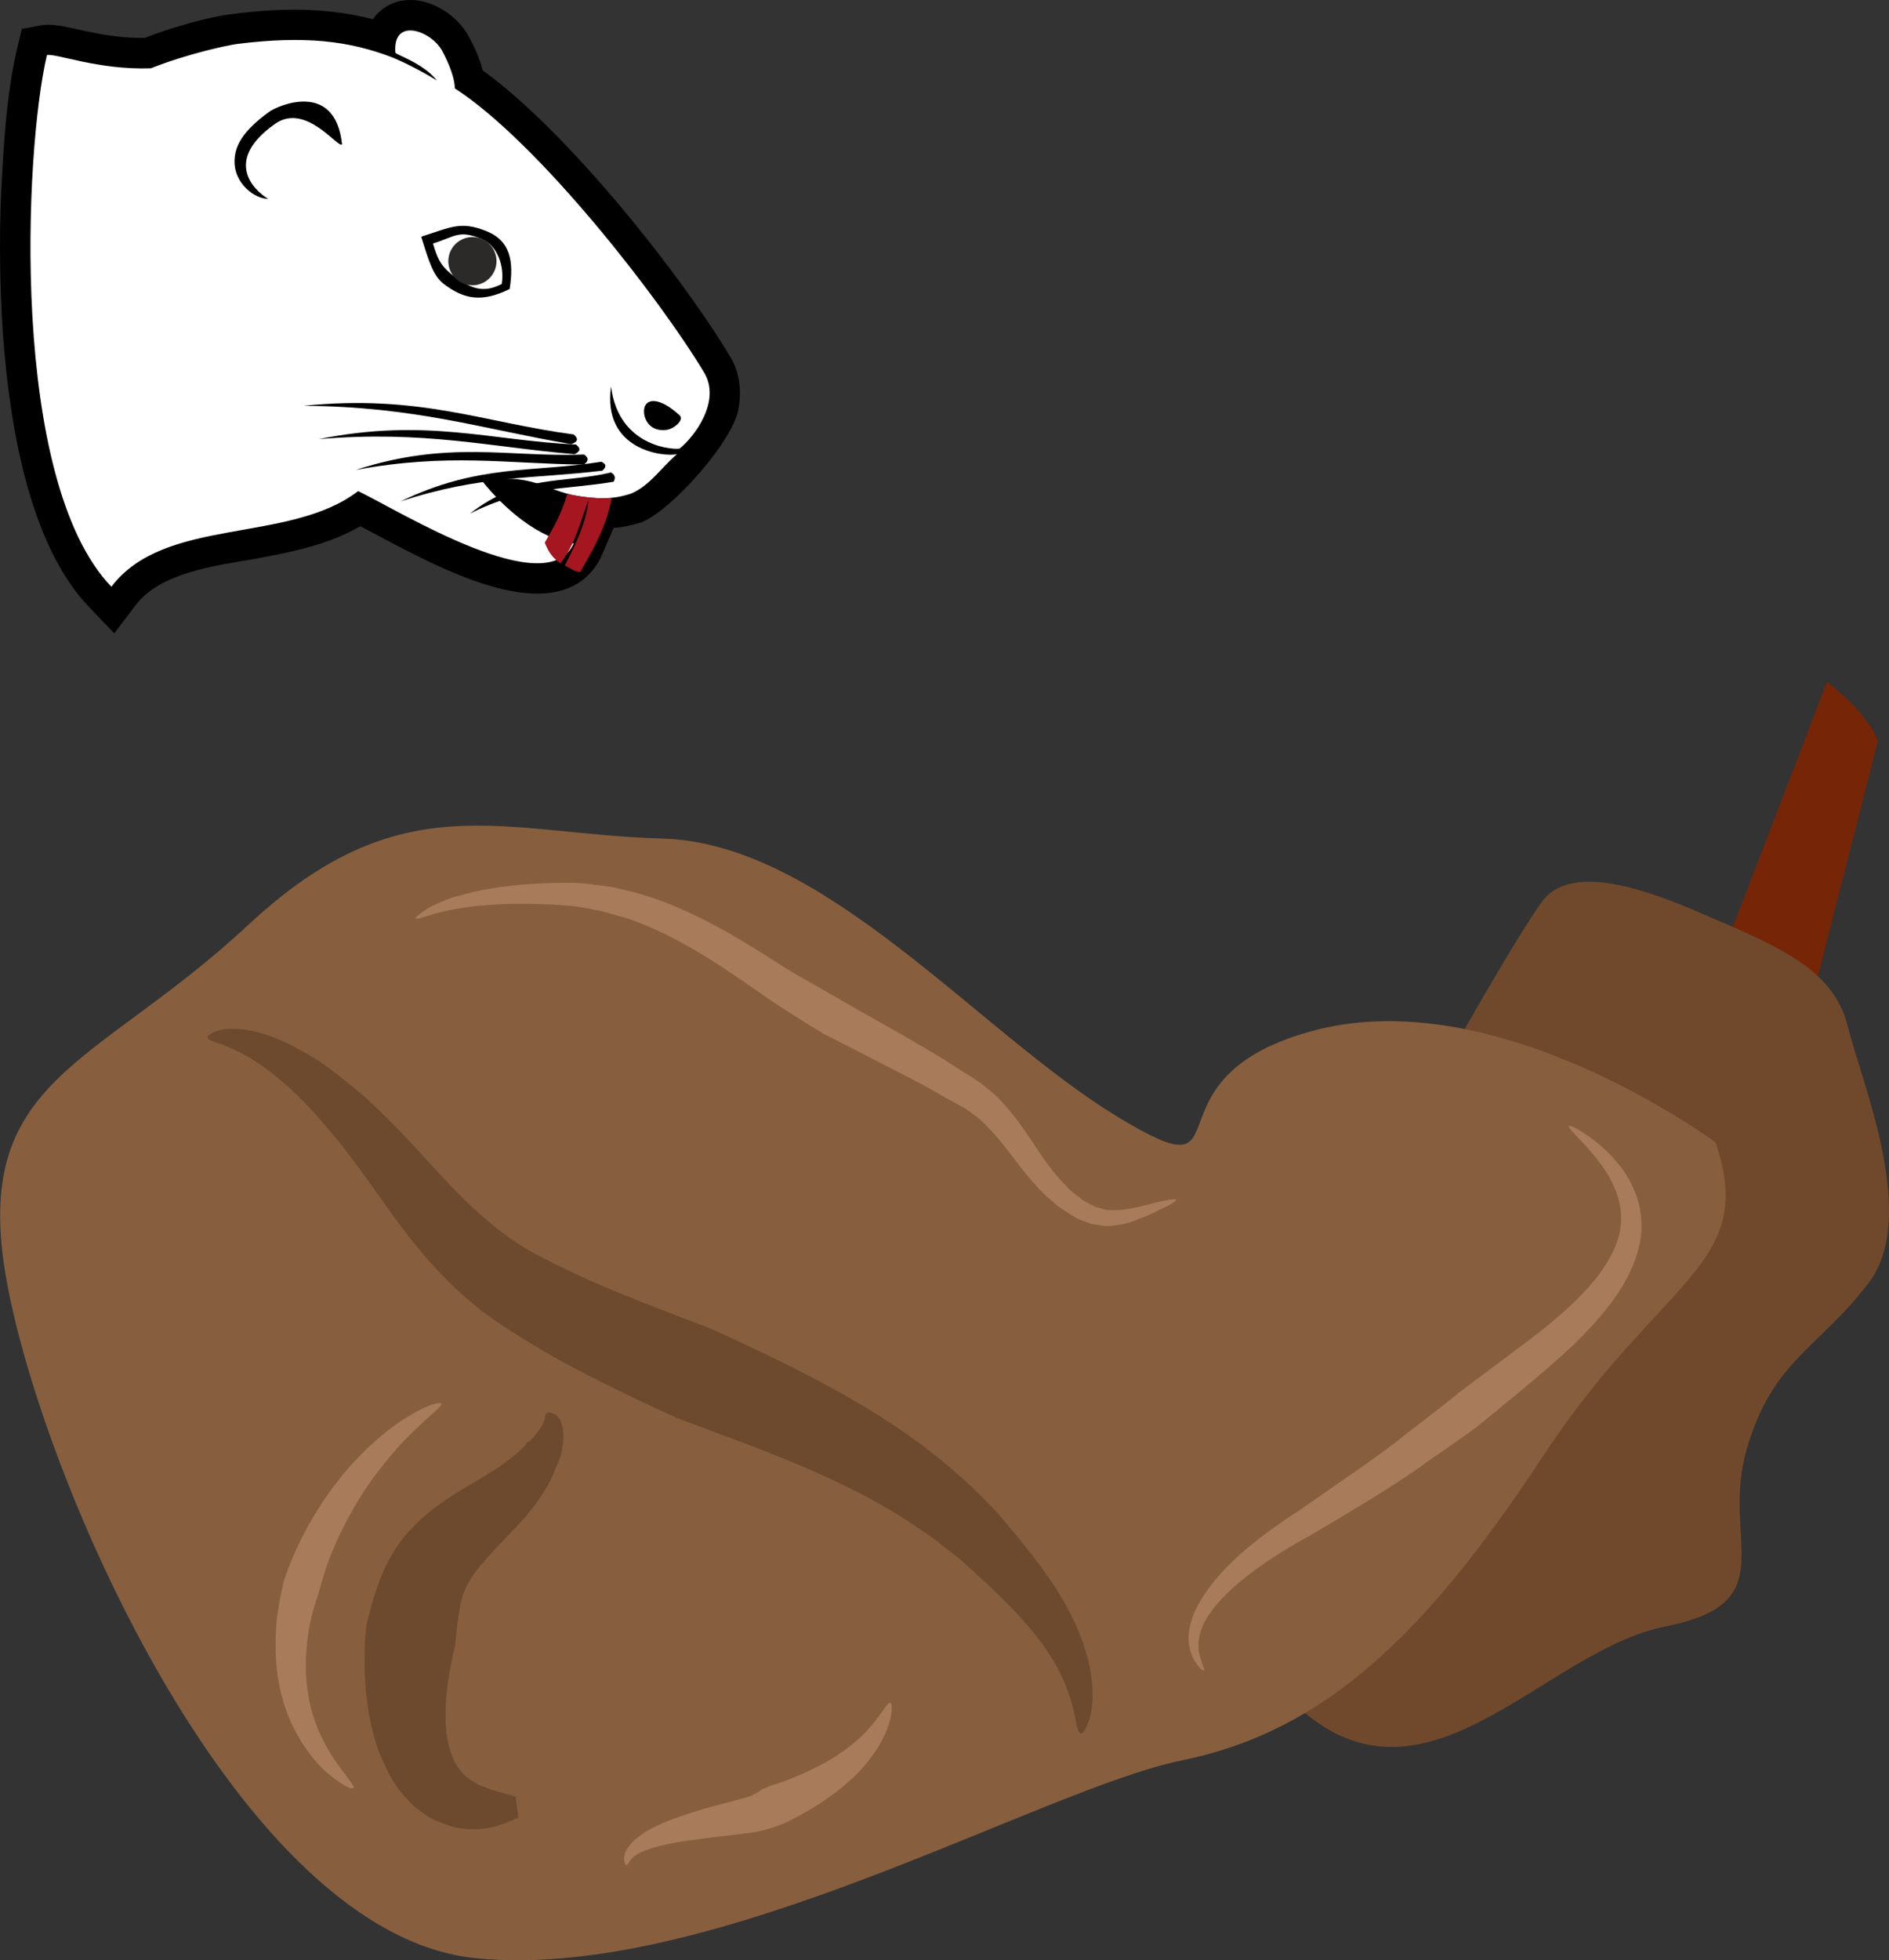 <?xml version="1.0" encoding="UTF-8" standalone="no"?>
<!-- Creator: CorelDRAW Home & Student X7 -->

<svg
   xmlns:dc="http://purl.org/dc/elements/1.1/"
   xmlns:cc="http://creativecommons.org/ns#"
   xmlns:rdf="http://www.w3.org/1999/02/22-rdf-syntax-ns#"
   xmlns:svg="http://www.w3.org/2000/svg"
   xmlns="http://www.w3.org/2000/svg"
   xmlns:sodipodi="http://sodipodi.sourceforge.net/DTD/sodipodi-0.dtd"
   xmlns:inkscape="http://www.inkscape.org/namespaces/inkscape"
   xml:space="preserve"
   width="52.744mm"
   height="54.713mm"
   version="1.1"
   style="clip-rule:evenodd;fill-rule:evenodd;image-rendering:optimizeQuality;shape-rendering:geometricPrecision;text-rendering:geometricPrecision"
   viewBox="0 0 5274.425 5471.305"
   id="svg51"
   sodipodi:docname="3221.svg"
   inkscape:version="0.92.4 (5da689c313, 2019-01-14)"><rect x="0" y="0" width="5274.425" height="5471.305" fill="#333333" stroke="none"/><sodipodi:namedview
   pagecolor="#ffffff"
   bordercolor="#666666"
   borderopacity="1"
   objecttolerance="10"
   gridtolerance="10"
   guidetolerance="10"
   inkscape:pageopacity="0"
   inkscape:pageshadow="2"
   inkscape:window-width="640"
   inkscape:window-height="480"
   id="namedview53"
   showgrid="false"
   inkscape:zoom="0.2102413"
   inkscape:cx="102.61488"
   inkscape:cy="91.714572"
   inkscape:window-x="0"
   inkscape:window-y="0"
   inkscape:window-maximized="0"
   inkscape:current-layer="svg51" />
 <defs
   id="defs4">
  <style
   type="text/css"
   id="style2">
   <![CDATA[
    .fil8 {fill:#2B2A29}
    .fil5 {fill:black}
    .fil7 {fill:#A51620}
    .fil6 {fill:white}
    .fil3 {fill:#6D492E;fill-rule:nonzero}
    .fil1 {fill:#70492C;fill-rule:nonzero}
    .fil0 {fill:#762507;fill-rule:nonzero}
    .fil2 {fill:#875F3E;fill-rule:nonzero}
    .fil4 {fill:#A87B5A;fill-rule:nonzero}
   ]]>
  </style>
 </defs>
 <g
   id="Vrstva_x0020_1"
   transform="translate(-7784.981,-11805.31)">
  <path
   class="fil0"
   d="m 12558,14562 c 0,0 290,-752 328,-854 0,0 117,89 142,166 l -200,785 z"
   id="path7"
   inkscape:connector-curvature="0"
   style="fill:#762507;fill-rule:nonzero" />
  <path
   class="fil1"
   d="m 11829,14758 c 0,0 185,-330 260,-434 74,-104 261,-51 452,33 192,83 363,148 403,312 41,164 199,533 58,718 -142,185 -269,215 -341,467 -71,252 109,425 -226,491 -335,67 -655,532 -1006,242 l -476,-931 z"
   id="path9"
   inkscape:connector-curvature="0"
   style="fill:#70492c;fill-rule:nonzero" />
  <path
   class="fil2"
   d="m 12575,14994 c 0,0 -597,-444 -1111,-315 -514,130 -174,477 -561,242 -386,-235 -815,-762 -1267,-775 -452,-13 -730,-158 -1158,241 -428,399 -776,426 -675,990 100,563 652,1829 1311,1894 658,66 1572,-470 1970,-552 399,-81 681,-350 1009,-849 328,-499 601,-531 482,-876 z"
   id="path11"
   inkscape:connector-curvature="0"
   style="fill:#875f3e;fill-rule:nonzero" />
  <path
   class="fil3"
   d="m 10803,16644 c -10,-2 -12,-28 -21,-68 -10,-40 -28,-93 -65,-150 -36,-57 -89,-117 -152,-177 -33,-32 -66,-61 -100,-92 -35,-27 -70,-57 -108,-81 -148,-104 -319,-174 -450,-226 -134,-50 -226,-85 -232,-87 -5,-3 -103,-45 -248,-119 -73,-37 -156,-84 -242,-141 -94,-61 -179,-146 -249,-234 -70,-89 -127,-178 -186,-253 -29,-39 -60,-72 -88,-105 -30,-32 -58,-61 -86,-84 -56,-49 -108,-80 -146,-96 -10,-4 -18,-8 -26,-11 -8,-2 -14,-4 -20,-6 -11,-4 -18,-8 -19,-13 -1,-4 5,-9 17,-15 6,-2 14,-5 24,-7 9,-2 20,-2 32,-2 50,0 118,20 190,62 37,19 74,45 111,75 37,29 76,61 112,98 75,71 144,155 215,226 71,72 143,130 219,170 82,43 162,79 233,108 141,57 242,93 247,96 6,2 95,42 229,108 133,68 313,163 468,303 40,33 75,72 111,108 32,39 65,77 93,114 60,76 110,156 138,233 30,77 36,149 29,197 -8,47 -23,70 -30,69 z"
   id="path13"
   inkscape:connector-curvature="0"
   style="fill:#6d492e;fill-rule:nonzero" />
  <path
   class="fil3"
   d="m 9201,16870 c -3,-3 -5,-9 -4,-17 0,-4 1,-9 4,-15 2,-3 4,-6 7,-9 4,-4 10,-7 17,-10 l 7,59 c -34,16 -96,47 -184,26 -21,-7 -44,-15 -66,-27 -20,-15 -44,-29 -60,-50 -38,-38 -60,-86 -79,-132 -33,-93 -39,-179 -40,-242 -1,-62 4,-102 4,-105 0,-2 7,-34 21,-82 10,-26 15,-52 36,-93 18,-36 42,-73 72,-103 58,-62 127,-100 182,-133 57,-33 102,-64 134,-98 l 4,-7 c 9,-4 20,-16 27,-26 8,-10 14,-18 18,-27 9,-20 4,-29 13,-31 8,-2 32,3 40,34 4,14 5,33 3,53 -3,21 -7,43 -22,69 l 4,-7 c -21,62 -70,127 -121,179 -50,53 -98,100 -122,142 -26,44 -26,70 -33,113 -5,39 -7,63 -7,65 0,2 -8,32 -16,78 -8,45 -15,107 -9,165 8,57 24,102 63,131 11,6 21,14 32,19 12,4 23,9 35,13 23,7 45,11 61,18 3,15 5,30 6,43 0,5 2,9 4,11 -2,-1 -3,-1 -4,-2 -3,1 -7,1 -11,1 -7,2 -12,1 -16,-3 z"
   id="path15"
   inkscape:connector-curvature="0"
   style="fill:#6d492e;fill-rule:nonzero" />
  <path
   class="fil4"
   d="m 11069,15154 c 1,4 -14,13 -42,26 -15,7 -31,16 -52,24 -20,8 -45,18 -73,21 -15,2 -30,4 -46,0 -8,-1 -17,-2 -25,-4 -8,-3 -16,-6 -24,-9 -7,-3 -16,-6 -23,-11 -8,-4 -15,-9 -22,-14 -8,-5 -15,-10 -23,-15 l -21,-18 c -56,-48 -99,-114 -144,-169 -23,-26 -46,-52 -72,-70 l -19,-14 -22,-12 c -15,-9 -30,-17 -45,-25 -57,-34 -115,-62 -163,-87 -99,-51 -166,-85 -170,-87 -2,-1 -21,-13 -52,-32 -31,-20 -76,-47 -125,-82 -98,-68 -226,-158 -368,-207 l -53,-15 c -18,-6 -36,-8 -54,-12 -35,-8 -72,-10 -107,-12 -71,-3 -137,-3 -193,3 -29,1 -54,7 -77,10 -22,4 -41,9 -57,13 -31,10 -50,16 -52,13 -1,-3 14,-16 44,-34 16,-7 35,-16 58,-24 23,-6 49,-15 78,-20 58,-12 126,-19 199,-21 37,-1 75,-2 115,4 19,3 39,4 59,8 l 59,14 c 157,43 297,132 397,196 51,33 94,55 124,73 31,18 49,28 51,29 4,3 69,40 165,94 48,28 104,59 163,98 15,9 30,19 45,28 l 22,15 24,19 c 32,26 57,58 81,89 46,63 81,127 127,172 l 16,17 18,15 c 6,4 12,9 18,14 6,4 12,6 18,10 6,3 12,6 18,9 6,2 12,3 18,5 12,5 25,4 37,4 48,-1 91,-17 121,-23 31,-7 48,-9 49,-6 z"
   id="path17"
   inkscape:connector-curvature="0"
   style="fill:#a87b5a;fill-rule:nonzero" />
  <path
   class="fil4"
   d="m 12166,14948 c 2,-3 17,4 41,19 23,16 57,40 90,79 33,38 68,96 71,169 4,73 -28,143 -66,201 -39,57 -85,106 -130,149 -45,42 -89,79 -126,110 -75,62 -126,104 -129,106 -2,4 -61,45 -148,105 -85,63 -205,133 -324,204 -116,63 -230,141 -285,223 -27,40 -33,81 -26,109 6,28 16,44 13,46 -2,2 -18,-8 -33,-39 -6,-16 -12,-37 -10,-62 2,-24 10,-51 23,-76 53,-103 166,-193 283,-268 112,-79 225,-153 306,-219 82,-64 138,-106 140,-110 2,-1 16,-12 39,-29 24,-18 56,-42 95,-71 76,-57 180,-131 255,-225 36,-48 65,-101 66,-155 3,-53 -19,-104 -44,-142 -53,-77 -107,-116 -101,-124 z"
   id="path19"
   inkscape:connector-curvature="0"
   style="fill:#a87b5a;fill-rule:nonzero" />
  <path
   class="fil4"
   d="m 8772,16796 c -3,6 -38,-10 -82,-50 -42,-40 -91,-110 -114,-192 -25,-81 -24,-168 -18,-231 8,-63 20,-104 20,-107 1,-2 15,-47 44,-107 29,-60 74,-134 129,-198 55,-65 119,-119 172,-151 52,-33 91,-43 94,-37 4,7 -29,30 -71,71 -43,40 -95,100 -139,165 -44,66 -79,137 -101,193 -21,56 -30,96 -31,98 0,2 -14,37 -25,90 -10,53 -17,126 -4,196 10,71 43,136 73,181 31,46 58,73 53,79 z"
   id="path21"
   inkscape:connector-curvature="0"
   style="fill:#a87b5a;fill-rule:nonzero" />
  <path
   class="fil4"
   d="m 10271,16558 c 6,2 7,33 -10,76 -16,42 -51,93 -94,133 -43,40 -91,72 -128,94 -38,21 -64,34 -66,34 -1,1 -8,3 -21,8 -7,2 -15,5 -25,8 -11,3 -23,6 -34,8 -46,7 -103,12 -160,20 -56,7 -112,17 -148,32 -19,7 -31,16 -38,24 -7,8 -9,16 -13,16 -2,0 -8,-8 -6,-25 3,-17 18,-37 37,-52 39,-31 96,-52 153,-70 56,-18 114,-31 154,-43 11,-3 17,-7 23,-10 8,-4 14,-9 19,-12 12,-5 19,-8 20,-9 1,0 27,-7 64,-22 36,-15 83,-36 125,-64 43,-27 80,-62 104,-93 24,-30 37,-55 44,-53 z"
   id="path23"
   inkscape:connector-curvature="0"
   style="fill:#a87b5a;fill-rule:nonzero" />
  <g
   id="_304535312">
   <path
   class="fil5"
   d="m 9846,12951 c -18,88 -180,272 -265,310 l -4,2 -4,1 c -26,8 -50,13 -75,15 l -33,77 c -12,27 -30,50 -53,68 -152,116 -451,-61 -621,-150 -91,53 -196,73 -299,92 -104,18 -259,37 -328,128 l -60,79 -69,-72 c -173,-179 -225,-527 -242,-766 -10,-153 -11,-309 -1,-462 6,-107 16,-228 41,-333 l 13,-54 54,-10 c 37,-7 95,11 133,18 52,11 103,18 156,17 73,-28 173,-58 248,-67 136,-17 261,-18 389,15 11,-15 24,-28 42,-38 80,-44 185,11 225,85 16,28 31,62 40,96 235,169 550,565 691,799 28,47 32,99 22,150 z"
   id="path25"
   inkscape:connector-curvature="0"
   style="fill:#000000" />
   <path
   class="fil6"
   d="m 8096,13443 c -285,-296 -243,-1218 -180,-1484 27,-5 143,42 290,37 106,-42 218,-65 241,-68 191,-24 314,-8 432,37 4,2 52,20 126,65 -40,-50 -116,-72 -116,-78 -8,-99 98,-62 130,-6 8,15 35,66 36,106 235,152 573,588 696,793 48,80 -27,179 -68,212 -5,4 -170,3 -192,-173 -25,179 148,197 184,189 -50,44 -75,87 -128,110 -26,8 -66,21 -152,6 -85,-14 -133,-68 -262,-39 57,71 154,159 254,172 -74,166 -482,-88 -602,-146 -193,148 -540,70 -689,267 z"
   id="path27"
   inkscape:connector-curvature="0"
   style="fill:#ffffff" />
   <path
   class="fil7"
   d="m 9428,13201 c -5,63 -43,138 -66,183 15,6 27,17 43,18 31,-55 73,-123 88,-207 -30,4 -94,-3 -124,-11 -20,64 -36,88 -63,136 11,28 23,43 44,58 43,-60 50,-99 78,-177 z"
   id="path29"
   inkscape:connector-curvature="0"
   style="fill:#a51620" />
   <path
   class="fil5"
   d="m 9682,12964 c -55,-50 -89,-46 -97,-23 -8,24 9,72 62,64 20,-3 50,-28 35,-41 z"
   id="path31"
   inkscape:connector-curvature="0"
   style="fill:#000000" />
   <path
   class="fil5"
   d="m 9467,13119 c 11,-10 12,-18 -3,-25 -188,31 -342,5 -561,111 224,-74 375,-63 564,-86 z"
   id="path33"
   inkscape:connector-curvature="0"
   style="fill:#000000" />
   <path
   class="fil5"
   d="m 9389,13073 c 16,-7 19,-16 4,-27 -239,-11 -420,-75 -718,-15 294,-25 476,22 714,42 z"
   id="path35"
   inkscape:connector-curvature="0"
   style="fill:#000000" />
   <path
   class="fil5"
   d="m 9498,13150 c 6,-10 5,-19 -7,-26 -133,32 -252,4 -394,115 151,-77 265,-66 401,-89 z"
   id="path37"
   inkscape:connector-curvature="0"
   style="fill:#000000" />
   <path
   class="fil5"
   d="m 9380,13045 c 17,-6 22,-14 7,-27 -250,-33 -432,-113 -754,-80 313,2 499,65 747,107 z"
   id="path39"
   inkscape:connector-curvature="0"
   style="fill:#000000" />
   <path
   class="fil5"
   d="m 9415,13102 c 13,-9 15,-18 1,-28 -213,8 -379,-41 -638,43 259,-48 424,-17 637,-15 z"
   id="path41"
   inkscape:connector-curvature="0"
   style="fill:#000000" />
   <path
   class="fil5"
   d="m 8534,12360 c -34,2 -98,-41 -94,-110 2,-37 21,-78 97,-133 24,-17 184,-88 203,91 -9,15 -100,-118 -187,-57 -163,115 -33,203 -19,209 z"
   id="path43"
   inkscape:connector-curvature="0"
   style="fill:#000000" />
   <path
   class="fil5"
   d="m 9023,12597 c -29,-23 -41,-64 -62,-131 85,-27 110,-44 181,-16 69,27 78,86 66,162 -79,39 -129,28 -185,-15 z m 163,1 c 8,-49 -11,-107 -57,-126 -63,-26 -74,-6 -135,13 11,36 18,61 57,90 58,45 93,44 135,23 z"
   id="path45"
   inkscape:connector-curvature="0"
   style="fill:#000000" />
   <circle
   class="fil8"
   transform="matrix(-0.207,-0.033,-0.033,0.207,9104.05,12534.3)"
   r="321"
   id="circle47"
   cx="0"
   cy="0"
   style="fill:#2b2a29" />
  </g>
 </g>
</svg>